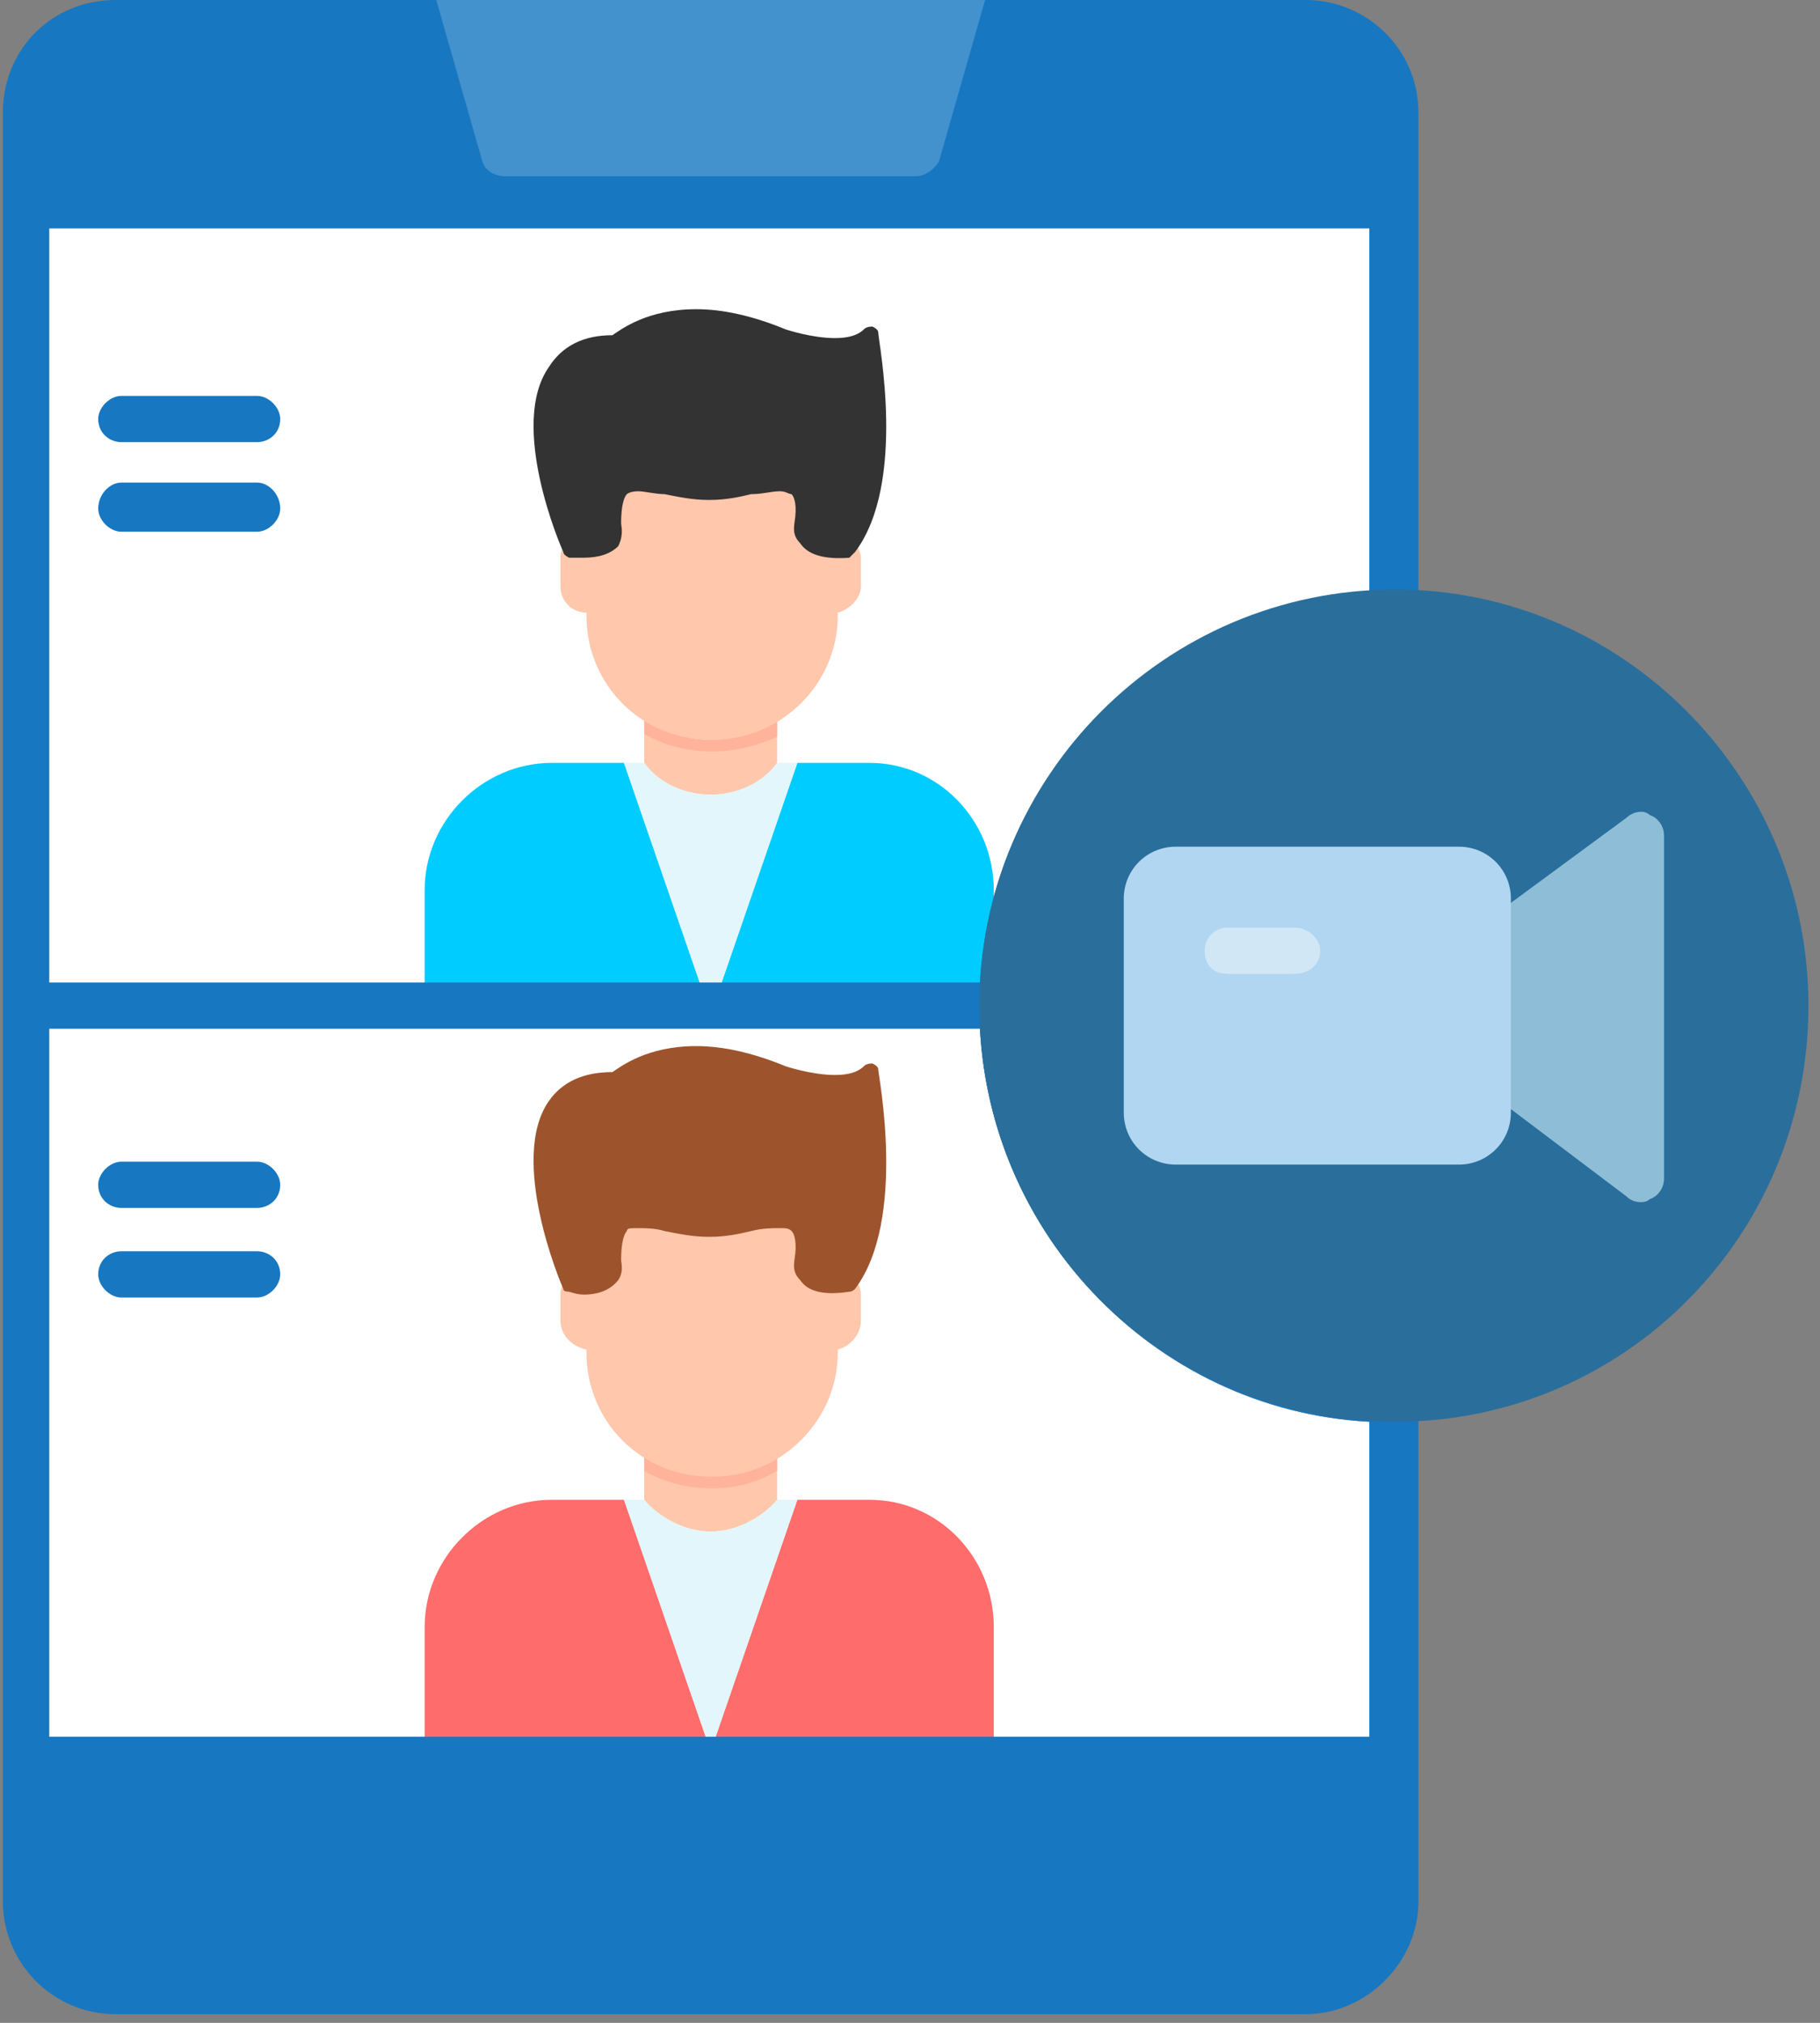 <svg version="1.2" xmlns="http://www.w3.org/2000/svg" viewBox="0 0 63 70" width="63" height="70">
	<rect x="0" y="0" width="63" height="70" fill="#808080" stroke="none"/>
	<title>Layer_x0020_1</title>
	<style>
		.s0 { fill: #ffffff } 
		.s1 { fill: #1777c1 } 
		.s2 { fill: #d1e7f6 } 
		.s3 { fill: #00ccff } 
		.s4 { fill: #ffc7ab } 
		.s5 { fill: #ffb39a } 
		.s6 { fill: #e2f6fb } 
		.s7 { fill: #333333 } 
		.s8 { fill: #ff6c6c } 
		.s9 { fill: #9d542c } 
		.s10 { fill: #4391cd } 
		.s11 { fill: #2a6e9c } 
		.s12 { fill: #8ebed7 } 
		.s13 { fill: #b1d6f1 } 
	</style>
	<g id="Layer_x0020_1">
		<g id="_250242768">
			<path id="_250246320" fill-rule="evenodd" class="s0" d="m47.4 49.2c-7.5-0.4-13.5-6.7-13.5-14.4 0-7.6 6-13.9 13.5-14.3v-4.3-6.7-1.6h-2.2-41.2-2.3v1.6 50.6h45.7z"/>
			<g>
				<path id="_250245960" fill-rule="evenodd" class="s1" d="m8.9 15.3h-4.7c-0.4 0-0.8-0.3-0.8-0.8 0-0.4 0.4-0.8 0.8-0.8h4.7c0.4 0 0.8 0.4 0.8 0.8 0 0.5-0.4 0.8-0.8 0.8z"/>
				<path id="_250245936" fill-rule="evenodd" class="s1" d="m8.9 18.4h-4.7c-0.4 0-0.8-0.4-0.8-0.8 0-0.5 0.4-0.9 0.8-0.9h4.7c0.4 0 0.8 0.4 0.8 0.9 0 0.4-0.4 0.8-0.8 0.8z"/>
				<path id="_250245072" fill-rule="evenodd" class="s1" d="m8.9 41.8h-4.7c-0.4 0-0.8-0.3-0.8-0.8 0-0.4 0.4-0.8 0.8-0.8h4.7c0.4 0 0.8 0.4 0.8 0.8 0 0.5-0.4 0.8-0.8 0.8z"/>
				<path id="_250245096" fill-rule="evenodd" class="s1" d="m8.9 44.9h-4.7c-0.4 0-0.8-0.4-0.8-0.8 0-0.5 0.4-0.8 0.8-0.8h4.7c0.4 0 0.8 0.3 0.8 0.8 0 0.4-0.4 0.8-0.8 0.8z"/>
			</g>
			<path id="_250245720" fill-rule="evenodd" class="s2" d="m44.8 36h-2.3c-0.5 0-0.8-0.4-0.8-0.8 0-0.5 0.3-0.8 0.8-0.8h2.3c0.5 0 0.9 0.3 0.9 0.8 0 0.4-0.4 0.8-0.9 0.8z"/>
			<path id="_250245312" fill-rule="evenodd" class="s3" d="m34.4 34.9v-4.1c0-2.4-1.9-4.4-4.3-4.4h-2.5l-3 8.7h9.6c0.1 0 0.2-0.1 0.2-0.2zm-12.8-8.5h-2.5c-2.4 0-4.4 2-4.4 4.4v4.1c0 0.1 0.1 0.2 0.3 0.2h9.6z"/>
			<path id="_250245456" fill-rule="evenodd" class="s4" d="m26.9 26.4v-1.6c-0.7 0.5-1.5 0.8-2.3 0.8-0.9 0-1.6-0.3-2.3-0.8v1.6c0.5 0.7 1.4 1.1 2.3 1.1 0.9 0 1.8-0.4 2.3-1.1z"/>
			<path id="_250245120" fill-rule="evenodd" class="s5" d="m26.9 25.5v-0.7c-0.7 0.5-1.5 0.8-2.3 0.8-0.9 0-1.6-0.3-2.3-0.8v0.6c0.7 0.4 1.5 0.6 2.3 0.6h0.1c0.8 0 1.5-0.2 2.2-0.5z"/>
			<path id="_250245384" fill-rule="evenodd" class="s6" d="m24.6 35.1l3-8.7h-0.7c-0.5 0.7-1.4 1.1-2.3 1.1-0.9 0-1.8-0.4-2.3-1.1h-0.7z"/>
			<path id="_250244616" fill-rule="evenodd" class="s4" d="m24.7 25.6h-0.1c-2.4 0-4.3-1.9-4.3-4.3v-0.1c-0.5 0-0.9-0.4-0.9-0.9v-1q0-0.3 0.2-0.5 0.1-0.1 0.2-0.1l1.1-2.7h0.1-0.1q0-0.1 0.1-0.1l3.3-0.4q0 0 0 0l4.5 0.4v0.1-0.1q0.1 0 0.1 0.1l0.3 1h-0.1 0.1q0 0 0 0l0.2 1.7q0.1 0 0.2 0.1 0.2 0.3 0.2 0.5v1c0 0.4-0.4 0.8-0.8 0.9v0.1c0 2.4-2 4.3-4.3 4.3z"/>
			<path id="_250244448" fill-rule="evenodd" class="s7" d="m20.2 19.3q-0.2 0-0.5 0-0.2-0.1-0.2-0.2c-0.1-0.2-1.9-4.4-0.5-6.4q0.7-1.1 2.2-1.1c0.3-0.2 1.2-0.9 2.9-0.9q1.4 0 3.1 0.7c0 0 0.9 0.3 1.7 0.3q0.7 0 1-0.3 0.1-0.1 0.3-0.1 0.2 0.1 0.2 0.2c0 0.3 1 5.2-0.8 7.6q-0.1 0.1-0.2 0.2-1.3 0.1-1.7-0.5c-0.3-0.3-0.2-0.6-0.2-0.7 0.1-0.6 0-0.9-0.1-1-0.1 0-0.2-0.1-0.4-0.1-0.3 0-0.6 0.1-1 0.1-0.4 0.1-0.9 0.2-1.4 0.2q0 0-0.1 0c-0.5 0-1-0.1-1.5-0.2-0.3 0-0.7-0.1-0.9-0.1-0.3 0-0.4 0.1-0.4 0.1-0.1 0.1-0.2 0.4-0.2 1 0 0.1 0.1 0.4-0.1 0.8q-0.4 0.4-1.2 0.4z"/>
			<path id="_250244760" fill-rule="evenodd" class="s1" d="m34.7 35.6h-33.8c-0.4 0-0.8-0.3-0.8-0.8 0-0.4 0.4-0.8 0.8-0.8h33.8c0.4 0 0.8 0.4 0.8 0.8 0 0.5-0.4 0.8-0.8 0.8z"/>
			<path id="_250244928" fill-rule="evenodd" class="s8" d="m34.4 60.3v-4c0-2.4-1.9-4.4-4.3-4.4h-2.5l-3 8.7h9.6c0.1 0 0.2-0.1 0.2-0.3zm-12.8-8.4h-2.5c-2.4 0-4.4 2-4.4 4.4v4c0 0.2 0.1 0.3 0.3 0.3h9.6z"/>
			<path id="_250244256" fill-rule="evenodd" class="s4" d="m26.9 51.9v-1.6c-0.7 0.4-1.5 0.7-2.3 0.7-0.9 0-1.6-0.3-2.3-0.7v1.6c0.5 0.6 1.4 1.1 2.3 1.1 0.9 0 1.8-0.5 2.3-1.1z"/>
			<path id="_250244712" fill-rule="evenodd" class="s5" d="m26.9 50.9v-0.6c-0.7 0.4-1.5 0.7-2.3 0.7-0.9 0-1.6-0.3-2.3-0.7v0.6c0.7 0.4 1.5 0.6 2.3 0.6h0.1c0.8 0 1.5-0.2 2.2-0.6z"/>
			<path id="_250243728" fill-rule="evenodd" class="s6" d="m24.6 60.6l3-8.7h-0.7c-0.5 0.6-1.4 1.1-2.3 1.1-0.9 0-1.8-0.5-2.3-1.1h-0.7z"/>
			<path id="_250244064" fill-rule="evenodd" class="s4" d="m24.7 51.1h-0.1c-2.4 0-4.3-1.9-4.3-4.3v-0.1c-0.5-0.1-0.9-0.5-0.9-1v-0.9q0-0.3 0.2-0.5 0.1-0.2 0.2-0.2l1.1-2.6h0.1-0.1q0-0.1 0.1-0.1l3.3-0.4q0 0 0 0l4.5 0.4v0.1-0.1q0.1 0 0.1 0.1l0.3 1h-0.1 0.1q0 0 0 0l0.2 1.7q0.1 0 0.2 0.1 0.2 0.2 0.2 0.5v0.9c0 0.5-0.4 0.9-0.8 1v0.1c0 2.4-2 4.3-4.3 4.3z"/>
			<path id="_250244040" fill-rule="evenodd" class="s9" d="m20.2 44.8q-0.2 0-0.5-0.1-0.2 0-0.2-0.1c-0.1-0.2-1.9-4.5-0.5-6.5q0.7-1 2.2-1c0.3-0.2 1.2-0.9 2.9-0.9q1.4 0 3.1 0.7c0 0 0.9 0.3 1.7 0.3q0.7 0 1-0.3 0.1-0.1 0.3-0.1 0.2 0.1 0.2 0.2c0 0.2 1 5.2-0.8 7.6q-0.1 0.1-0.2 0.1-1.3 0.2-1.7-0.4c-0.3-0.3-0.2-0.6-0.2-0.7 0.1-0.6 0-0.9-0.1-1-0.1-0.1-0.2-0.1-0.4-0.1-0.3 0-0.6 0-1 0.1-0.4 0.1-0.9 0.2-1.4 0.2q0 0-0.1 0c-0.5 0-1-0.1-1.5-0.2-0.3-0.1-0.7-0.1-0.9-0.1-0.3 0-0.4 0-0.4 0.1-0.1 0.1-0.2 0.4-0.2 1 0 0.1 0.1 0.4-0.1 0.7q-0.4 0.5-1.2 0.5z"/>
			<path id="_250243992" fill-rule="evenodd" class="s1" d="m45.2 69.7h-41.2c-2.2 0-3.9-1.8-3.9-3.9v-61.9c0-2.2 1.7-3.9 3.9-3.9h41.2c2.1 0 3.9 1.7 3.9 3.9v17.4c0 0.4-0.4 0.8-0.8 0.8-7.1 0-12.8 5.7-12.8 12.7 0 7.1 5.7 12.8 12.8 12.8 0.4 0 0.8 0.4 0.8 0.8v17.4c0 2.1-1.8 3.9-3.9 3.9zm2.2-20.5c-7.5-0.4-13.5-6.7-13.5-14.4 0-7.6 6-13.9 13.5-14.3v-12.6h-45.7v1.6 50.6h45.7z"/>
			<path id="_250243896" fill-rule="evenodd" class="s10" d="m15.1 0h19l-1.6 5.6c-0.2 0.3-0.5 0.5-0.8 0.5h-14.2c-0.4 0-0.7-0.2-0.8-0.5z"/>
			<path id="_250242744" fill-rule="evenodd" class="s11" d="m48.3 49.2c-8 0-14.4-6.4-14.4-14.4 0-7.9 6.4-14.4 14.4-14.4 7.9 0 14.3 6.5 14.3 14.4 0 8-6.4 14.4-14.3 14.4z"/>
			<path id="_250243392" fill-rule="evenodd" class="s12" d="m56.8 41.6q-0.3 0-0.5-0.2l-5.3-4c-0.2-0.1-0.4-0.4-0.4-0.6v-3.9c0-0.3 0.2-0.5 0.4-0.7l5.3-3.9c0.2-0.2 0.6-0.3 0.8-0.1 0.3 0.1 0.5 0.4 0.5 0.7v11.9c0 0.3-0.2 0.6-0.5 0.7q-0.1 0.1-0.3 0.1z"/>
			<path id="_250242792" fill-rule="evenodd" class="s13" d="m50.5 40.3h-9.8c-1 0-1.8-0.8-1.8-1.8v-7.4c0-1 0.8-1.8 1.8-1.8h9.8c1 0 1.8 0.8 1.8 1.8v7.4c0 1-0.8 1.8-1.8 1.8z"/>
			<path id="_250243128" fill-rule="evenodd" class="s2" d="m44.8 33.7h-2.3c-0.5 0-0.8-0.3-0.8-0.8 0-0.4 0.3-0.8 0.8-0.8h2.3c0.5 0 0.9 0.4 0.9 0.8 0 0.5-0.4 0.8-0.9 0.8z"/>
		</g>
	</g>
</svg>